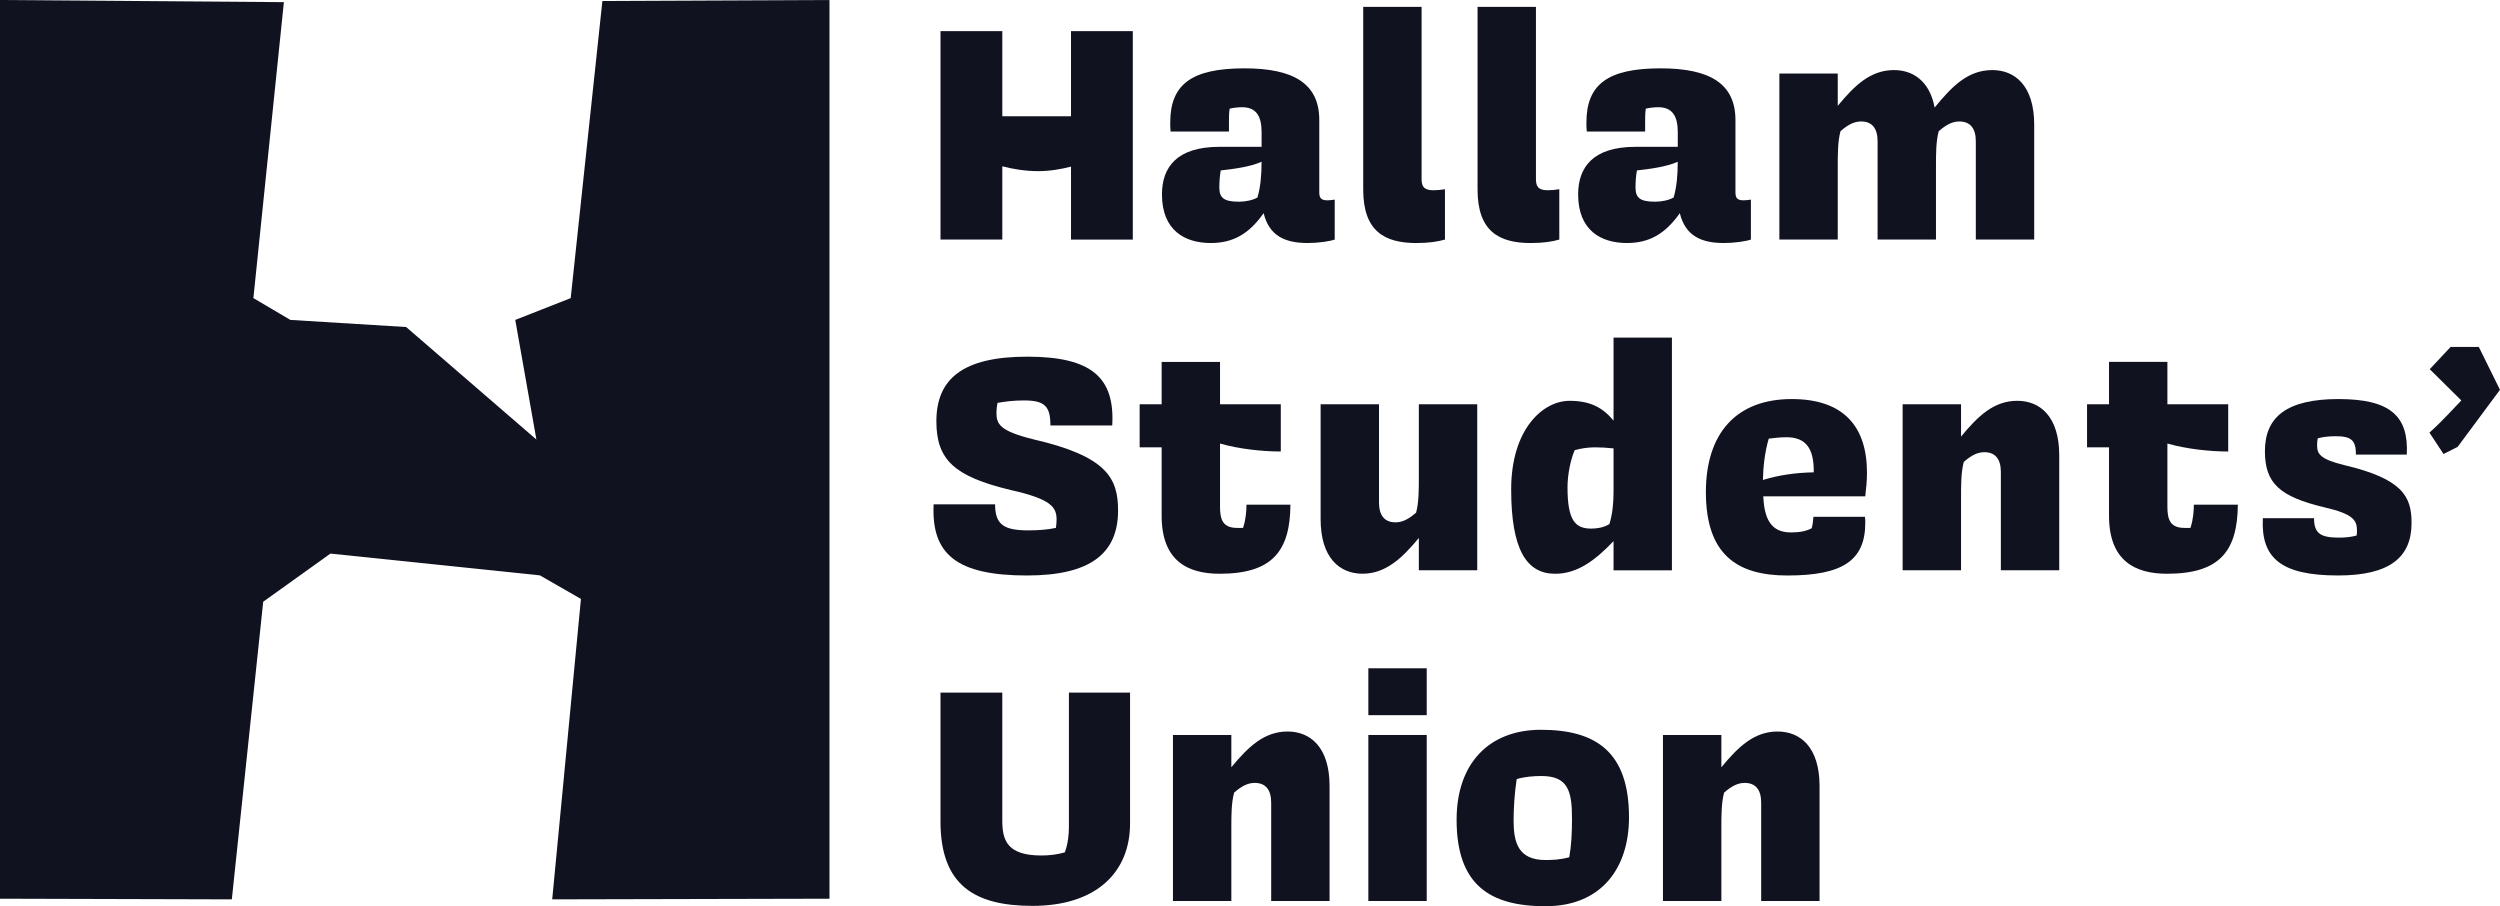 <svg viewBox="0 0 1489.7 540" xmlns="http://www.w3.org/2000/svg" data-name="Layer 1" id="Layer_1">
  <defs>
    <style>
      .cls-1 {
        fill: #111220;
      }
    </style>
  </defs>
  <path d="m638.19,69.28h-40.93V18.57h-36.83v124.18h36.83v-43.66c6.14,1.65,13.91,2.89,21.29,2.89s13.91-1.24,19.64-2.69v43.47h36.83V18.57h-36.83v50.71Z" class="cls-1"></path>
  <path d="m726.58,87.49c-25.39,0-34.19,12.21-34.19,28.35,0,21.52,13.71,28.97,29.06,28.97,13.52,0,22.92-5.59,31.53-17.79,3.26,13.45,12.69,17.79,26.19,17.79,6.35,0,13.31-1.03,16.16-2.06v-23.81c-1.22.21-3.07.43-4.29.43-3.89,0-4.91-1.46-4.91-4.77v-43.04c0-21.93-15.56-30.84-44.6-30.84-31.72,0-44.21,9.72-44.21,32.28,0,1.67,0,3.53.21,5.39h34.78v-6c0-2.69,0-5.18.43-7.66,2.66-.62,5.52-.84,7.36-.84,8.39,0,11.66,5.18,11.66,14.91v8.69h-25.16Zm22.71,30.21c-3.07,1.67-7.17,2.49-11.05,2.49-9.21,0-11.66-2.49-11.66-8.48,0-2.89.2-6.62.82-10.15,7.17-.81,17.39-2.06,24.34-5.16,0,7.86-.6,14.89-2.45,21.31" class="cls-1"></path>
  <path d="m844.02,144.82c7.36,0,12.69-.83,17-2.07v-30c-2.47.41-4.51.62-6.97.62-5.93,0-6.95-2.69-6.95-6.83V4.09h-34.79v108.87c0,24.82,12.69,31.86,31.72,31.86" class="cls-1"></path>
  <path d="m912.16,144.82c7.36,0,12.69-.83,17-2.07v-30c-2.47.41-4.51.62-6.97.62-5.93,0-6.95-2.69-6.95-6.83V4.09h-34.79v108.87c0,24.82,12.69,31.86,31.72,31.86" class="cls-1"></path>
  <path d="m974.57,87.49c-25.39,0-34.19,12.21-34.19,28.35,0,21.52,13.71,28.97,29.06,28.97,13.52,0,22.92-5.59,31.53-17.79,3.26,13.45,12.69,17.79,26.19,17.79,6.35,0,13.31-1.03,16.16-2.06v-23.81c-1.22.21-3.07.43-4.29.43-3.89,0-4.91-1.46-4.91-4.77v-43.04c0-21.93-15.56-30.84-44.6-30.84-31.72,0-44.21,9.72-44.21,32.28,0,1.67,0,3.53.21,5.39h34.78v-6c0-2.69,0-5.18.41-7.66,2.68-.62,5.54-.84,7.38-.84,8.39,0,11.66,5.18,11.66,14.91v8.69h-25.16Zm22.71,30.21c-3.07,1.67-7.17,2.49-11.05,2.49-9.21,0-11.66-2.49-11.66-8.48,0-2.89.2-6.62.82-10.15,7.17-.81,17.39-2.06,24.34-5.16,0,7.86-.6,14.89-2.45,21.31" class="cls-1"></path>
  <path d="m1153.61,142.75v-43.66c0-7.66,0-14.71,1.63-20.9,4.72-4.15,8.39-5.8,12.28-5.8,6.56,0,9.83,4.13,9.83,11.8v58.56h34.79v-68.5c0-23.17-11.46-32.49-24.96-32.49-14.34,0-23.74,9.31-34.38,22.34-2.87-15.72-12.9-22.34-24.15-22.34-13.93,0-23.33,8.89-33.57,21.31v-19.25h-34.79v98.93h34.79v-43.47c0-7.65,0-14.9,1.63-21.1,4.72-4.15,8.39-5.8,12.28-5.8,6.56,0,9.83,4.13,9.83,11.8v58.56h34.79Z" class="cls-1"></path>
  <path d="m611.99,342.92c37.86,0,54.24-13.23,54.24-38.69,0-19.25-6.55-32.29-50.35-42.42-20.26-4.99-22.11-9.12-22.11-15.94,0-1.86.21-3.73.62-5.8,4.51-.84,10.02-1.46,15.76-1.46,12.49,0,15.76,3.53,15.76,14.91h36.85c1.63-28.35-12.08-40.99-50.57-40.99s-54.22,13.25-54.22,38.5c0,22.98,10.65,32.91,44.41,40.99,23.93,5.38,27.22,10.13,27.22,17.58,0,1.86-.21,3.53-.41,4.97-4.91,1.03-10.24,1.46-16.38,1.46-14.53,0-19.85-3.32-19.85-15.52h-36.62c-1.44,29.59,13.5,42.42,55.66,42.42" class="cls-1"></path>
  <path d="m726.78,341.89c31.72,0,41.96-13.85,42.16-41.18h-26.19c0,3.73-.41,9.1-2.06,13.86h-3.48c-8.59,0-10.22-4.97-10.22-12.62v-37.66c11.46,3.32,25.57,4.75,36.21,4.75v-28.14h-36.21v-25.25h-34.79v25.25h-13.11v25.66h13.11v40.77c0,26.92,15.54,34.56,34.58,34.56" class="cls-1"></path>
  <path d="m845.46,320.57v19.25h34.79v-98.93h-34.79v43.47c0,7.65,0,14.9-1.63,21.11-4.7,4.13-8.39,5.78-12.28,5.78-6.55,0-9.83-4.13-9.83-11.8v-58.57h-34.79v68.5c0,23.19,11.46,32.49,24.96,32.49s23.35-8.89,33.57-21.31" class="cls-1"></path>
  <path d="m900.48,291.6c0,36.02,9.21,50.3,26.21,50.3,13.29,0,23.93-8.07,34.79-19.46v17.39h34.79v-138.67h-34.79v49.48c-6.35-7.66-13.71-11.8-26.21-11.8-15.97,0-34.79,16.96-34.79,52.76m37.86-23.39c3.89-1.03,7.98-1.65,11.87-1.65,3.48,0,7.36.19,11.27.62v25.66c0,7.04-.62,13.45-2.47,19.44-3.67,2.29-7.98,2.7-10.84,2.7-9.62,0-14.12-4.97-14.12-24.63,0-7.66,1.85-16.55,4.29-22.14" class="cls-1"></path>
  <path d="m1067.67,237.79c-33.16,0-51.17,20.49-51.17,55.46,0,36.85,18.22,49.68,48.51,49.68,32.95,0,46.47-8.91,46.47-31.46,0-1.03,0-2.07-.21-3.51h-30.69c-.21,2.49-.43,4.76-1.03,6.81-3.48,1.86-7.58,2.49-12.49,2.49-12.28,0-15.76-8.89-16.38-21.52h60.8c.6-4.95,1.01-9.72,1.01-14.07,0-27.52-13.91-43.88-44.82-43.88m-17.19,48.22c.2-7.86,1.03-16.34,3.48-24.63,3.28-.41,6.76-.83,10.65-.83,11.25,0,16.38,6.42,16.16,20.9-10.84.21-21.08,1.67-30.29,4.56" class="cls-1"></path>
  <path d="m1202.1,238.83c-13.91,0-23.33,8.91-33.55,21.31v-19.23h-34.81v98.91h34.81v-43.45c0-7.67,0-14.91,1.63-21.11,4.7-4.14,8.39-5.8,12.28-5.8,6.55,0,9.81,4.15,9.81,11.8v58.57h34.79v-68.5c0-23.17-11.46-32.49-24.96-32.49" class="cls-1"></path>
  <path d="m1305.23,314.57h-3.48c-8.61,0-10.24-4.96-10.24-12.63v-37.65c11.46,3.3,25.58,4.76,36.23,4.76v-28.16h-36.23v-25.25h-34.79v25.25h-13.09v25.67h13.09v40.77c0,26.9,15.56,34.56,34.6,34.56,31.71,0,41.94-13.87,42.16-41.18h-26.21c0,3.71-.41,9.1-2.04,13.85" class="cls-1"></path>
  <path d="m1396.69,277.11c-14.32-3.51-15.97-6.83-15.97-11.58,0-1.24,0-2.7.41-4.35,3.07-.83,6.76-1.24,10.65-1.24,9.42,0,12.08,2.48,12.08,10.96h30.29c1.22-22.98-9.83-33.11-40.72-33.11s-43.81,10.75-43.81,31.03c0,19.04,8.59,27.12,35.61,33.53,17.19,3.94,19.23,7.86,19.23,13.66,0,1.24,0,2.07-.2,3.11-3.07.83-6.55,1.24-10.43,1.24-11.05,0-14.94-2.49-14.94-11.59h-30.5c-1.22,23.79,10.84,34.14,44.82,34.14,30.69,0,43.79-10.76,43.79-31.24,0-15.72-5.11-26.28-40.31-34.57" class="cls-1"></path>
  <path d="m1477.08,206.75h-16.82l-12.42,13.25,18.82,18.63c-2.2,2.13-11.44,12.53-19.02,19.15l8.41,12.76,8.41-4.26,25.23-34.01-12.61-25.52Z" class="cls-1"></path>
  <path d="m636.96,492.19c0,5.38-.62,10.76-2.45,15.72-4.31,1.26-9.21,1.86-13.93,1.86-20.26,0-23.33-8.89-23.33-20.69v-76.36h-36.83v76.77c0,38.29,20.67,50.3,54.84,50.3,38.27,0,58.12-20.28,58.12-49.06v-78.01h-36.43v79.46Z" class="cls-1"></path>
  <path d="m767.3,435.89c-13.91,0-23.33,8.91-33.57,21.31v-19.23h-34.79v98.91h34.79v-43.45c0-7.67,0-14.91,1.65-21.11,4.7-4.14,8.39-5.8,12.28-5.8,6.55,0,9.81,4.15,9.81,11.8v58.57h34.79v-68.5c0-23.17-11.46-32.49-24.96-32.49" class="cls-1"></path>
  <rect height="27.94" width="34.79" y="398.22" x="815.37" class="cls-1"></rect>
  <rect height="98.93" width="34.79" y="437.96" x="815.37" class="cls-1"></rect>
  <path d="m918.3,434.86c-31.1,0-50.34,20.08-50.34,53.6,0,38.91,19.84,51.54,53,51.54s49.73-22.57,49.73-52.99c0-39.11-19.85-52.14-52.39-52.14m16.78,75.95c-5.32,1.46-10.02,1.65-14.12,1.65-16.38,0-19.04-10.56-19.04-23.59,0-7.24.62-16.96,1.85-24.63,4.7-1.43,10.24-1.84,14.73-1.84,15.97,0,18.22,9.1,18.22,25.44,0,8.69-.41,16.15-1.63,22.98" class="cls-1"></path>
  <path d="m1059.28,435.89c-13.91,0-23.33,8.91-33.55,21.31v-19.23h-34.81v98.91h34.81v-43.45c0-7.67,0-14.91,1.63-21.11,4.7-4.14,8.39-5.8,12.28-5.8,6.55,0,9.81,4.15,9.81,11.8v58.57h34.79v-68.5c0-23.17-11.46-32.49-24.96-32.49" class="cls-1"></path>
  <polygon points="340.07 177.64 307.03 190.63 319.63 261.91 242.01 194.87 173.02 190.63 150.99 177.64 169.16 1.28 0 0 0 535.52 138.14 535.91 156.84 358.56 196.89 329.87 321.71 342.85 346.17 356.89 329.05 535.91 494.27 535.52 494.27 0 358.95 .59 340.07 177.64" class="cls-1"></polygon>
</svg>